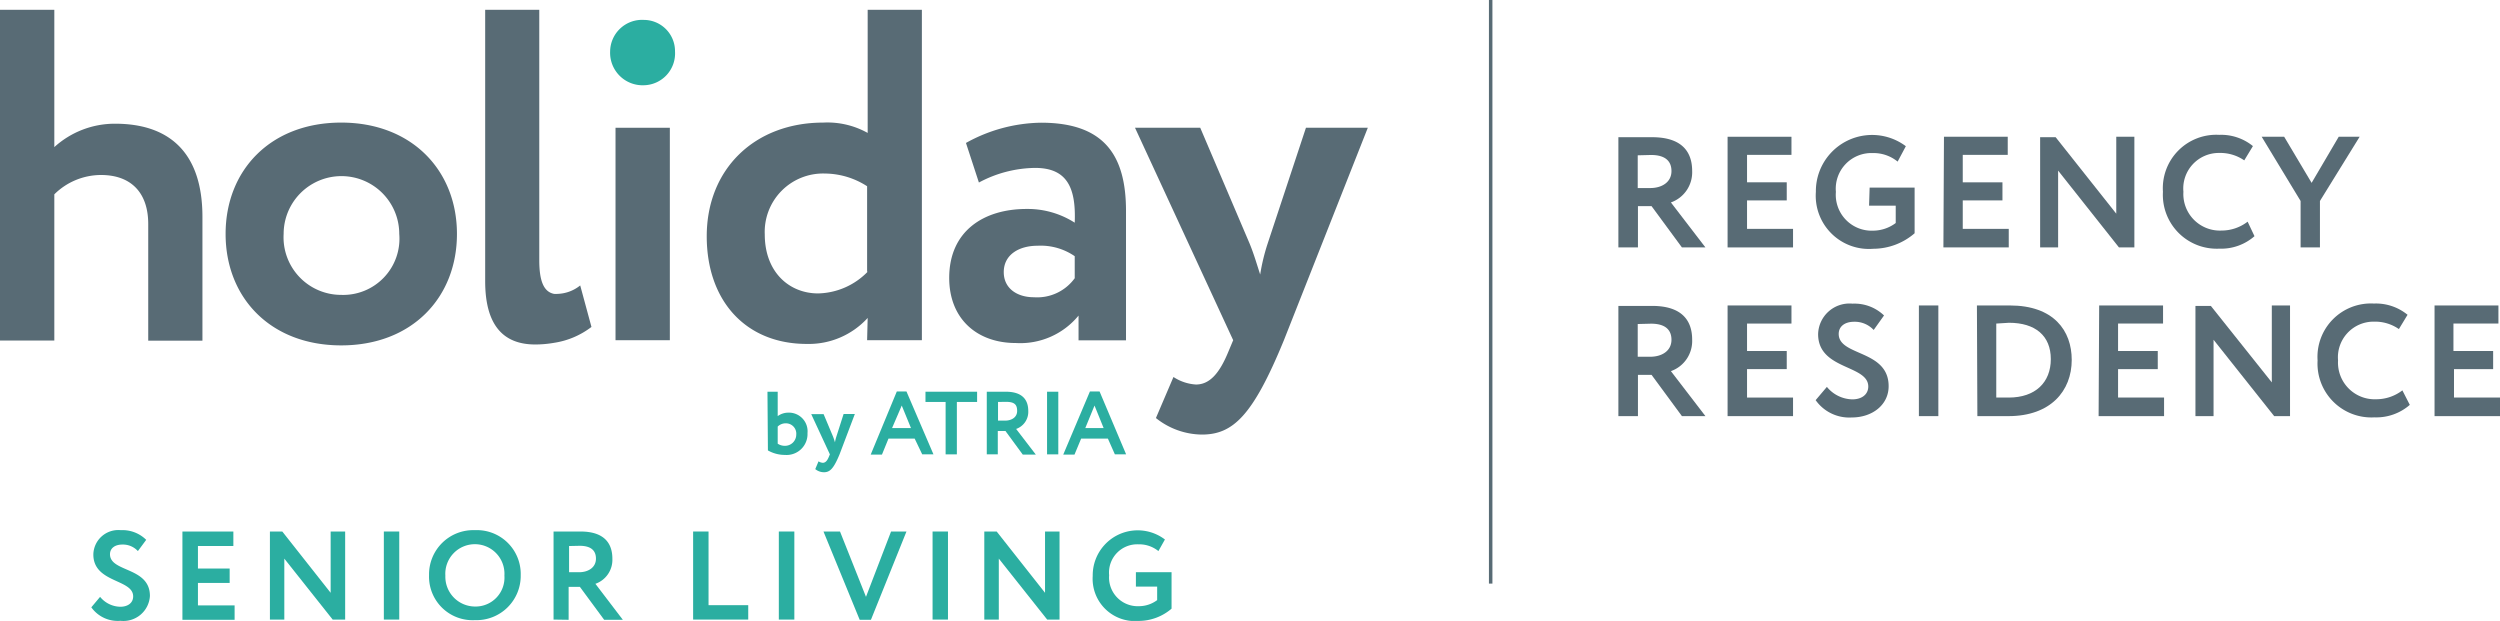 <?xml version="1.0" encoding="UTF-8"?> <svg xmlns="http://www.w3.org/2000/svg" id="Layer_1" data-name="Layer 1" viewBox="0 0 222.29 55.21"><defs><style>.cls-1{fill:#586b75;}.cls-2{fill:#2baea1;}</style></defs><path class="cls-1" d="M132.7,0h-.31V51.89h.31Z"></path><path class="cls-1" d="M0,.87H4.83V13.08A8,8,0,0,1,10.24,11C14.86,11,18,13.37,18,19.29v11H13.18V19.92c0-2.81-1.55-4.36-4.2-4.36a5.91,5.91,0,0,0-4.15,1.72v13H0Z"></path><path class="cls-1" d="M30.34,26.22A5,5,0,0,0,35.5,20.8a5.14,5.14,0,1,0-10.28,0,5.12,5.12,0,0,0,5.12,5.42m0-15.32c6.26,0,10.29,4.24,10.29,9.9s-4,9.91-10.29,9.91S20.06,26.47,20.06,20.8s4-9.9,10.28-9.9"></path><path class="cls-1" d="M52.59,29.07l-1-3.69a3.38,3.38,0,0,1-2,.75,1.76,1.76,0,0,1-.33,0h0c-.9-.18-1.31-1.11-1.31-3V.87H43.14V25c0,3.86,1.56,5.63,4.45,5.63a9.84,9.84,0,0,0,1.69-.15h0A7.25,7.25,0,0,0,52.59,29.07Z"></path><rect class="cls-1" x="54.73" y="11.36" width="4.83" height="18.89"></rect><path class="cls-2" d="M57.25,7.58a2.83,2.83,0,0,0,2.77-3,2.78,2.78,0,0,0-2.77-2.81,2.84,2.84,0,0,0-3,2.81,2.89,2.89,0,0,0,3,3"></path><path class="cls-1" d="M77.1,24.16v-7.6a7,7,0,0,0-3.74-1.13A5.19,5.19,0,0,0,68,20.84c0,3.36,2.18,5.25,4.74,5.25a6.33,6.33,0,0,0,4.41-1.93m0,4.11a7.08,7.08,0,0,1-5.42,2.31c-5.41,0-8.89-3.82-8.89-9.57,0-6,4.28-10.11,10.36-10.11a7.34,7.34,0,0,1,3.95.92V.87h4.82V30.25H77.1Z"></path><path class="cls-1" d="M95.56,24.71V22.78a5.33,5.33,0,0,0-3.31-.93c-1.6,0-3,.76-3,2.35,0,1.43,1.17,2.23,2.68,2.23a4.12,4.12,0,0,0,3.65-1.72m-9.69-12a14.08,14.08,0,0,1,6.67-1.8c5.58,0,7.56,2.85,7.56,7.85v11.5H95.9V28.06a6.7,6.7,0,0,1-5.58,2.44c-3.44,0-5.92-2.14-5.92-5.79,0-4.16,3.06-6.13,6.88-6.13a7.76,7.76,0,0,1,4.28,1.22c.13-3.15-.71-4.87-3.52-4.87a10.81,10.81,0,0,0-5,1.3Z"></path><path class="cls-1" d="M114.16,30.25c-2.77,6.75-4.54,8.39-7.3,8.39a6.63,6.63,0,0,1-4.08-1.47l1.56-3.65a4.08,4.08,0,0,0,2,.67c1.22,0,2.1-1,2.89-2.94l.42-1-8.73-18.89h5.8l4.4,10.32c.38.93.63,1.81.93,2.73a17.61,17.61,0,0,1,.67-2.77l3.4-10.28h5.5Z"></path><path class="cls-2" d="M68.24,34.83h.91V37a1.61,1.61,0,0,1,.95-.31,1.66,1.66,0,0,1,1.7,1.82,1.86,1.86,0,0,1-2,1.94,3.05,3.05,0,0,1-1.52-.4Zm.91,3.1v1.52a1.13,1.13,0,0,0,.65.19,1,1,0,0,0,1-1,.92.92,0,0,0-.94-1A1,1,0,0,0,69.15,37.93Z"></path><path class="cls-2" d="M74.65,40.4c-.53,1.28-.86,1.59-1.39,1.59a1.22,1.22,0,0,1-.77-.28l.29-.69a.78.78,0,0,0,.38.13c.23,0,.4-.18.55-.56l.08-.19-1.66-3.58h1.1l.84,2a5.08,5.08,0,0,1,.17.51,4,4,0,0,1,.13-.52l.64-2h1Z"></path><path class="cls-2" d="M79.74,34.81h.86L83,40.4h-1L81.33,39H79l-.58,1.42h-1Zm-.42,3.25H81l-.82-2Z"></path><path class="cls-2" d="M82.29,34.83h4.59v.91h-1.8V40.4h-1V35.74H82.29Z"></path><path class="cls-2" d="M87.74,40.4V34.83l1.69,0c1.52,0,2,.76,2,1.72a1.61,1.61,0,0,1-1.08,1.59l1.75,2.28H90.94L89.4,38.32h-.68V40.4Zm1-4.66V37.4h.63c.57,0,1.07-.29,1.07-.86s-.24-.81-1-.81Z"></path><path class="cls-2" d="M93.1,34.83h1V40.4h-1Z"></path><path class="cls-2" d="M96.91,34.81h.86l2.36,5.59h-1L98.51,39H96.13l-.59,1.42h-1Zm-.41,3.25h1.63l-.81-2Z"></path><path class="cls-2" d="M8.3,49.3a2.22,2.22,0,0,1,2.44-2.16A3,3,0,0,1,13,48l-.74,1a1.8,1.8,0,0,0-1.38-.58c-.68,0-1.1.34-1.1.86,0,1.62,3.55,1.11,3.55,3.71a2.36,2.36,0,0,1-2.62,2.21A2.88,2.88,0,0,1,8.12,54l.78-.93a2.37,2.37,0,0,0,1.8.88c.65,0,1.14-.33,1.14-.92C11.84,51.47,8.3,51.85,8.3,49.3Z"></path><path class="cls-2" d="M16.22,47.26h4.53v1.29H17.6v2h2.82v1.28H17.6v2h3.26v1.28H16.22Z"></path><path class="cls-2" d="M29.58,55.09l-4.3-5.42v5.42H24V47.26h1.1l4.3,5.45V47.26h1.29v7.83Z"></path><path class="cls-2" d="M34.13,47.26H35.5v7.83H34.13Z"></path><path class="cls-2" d="M42.22,47.14a3.9,3.9,0,0,1,4.08,4,3.94,3.94,0,0,1-4.08,4,3.87,3.87,0,0,1-4.07-4A3.93,3.93,0,0,1,42.22,47.14Zm0,6.79a2.57,2.57,0,0,0,2.63-2.75,2.63,2.63,0,1,0-5.25,0A2.65,2.65,0,0,0,42.22,53.93Z"></path><path class="cls-2" d="M49.22,55.09V47.26l2.39,0c2.13,0,2.84,1.06,2.84,2.42a2.26,2.26,0,0,1-1.51,2.23l2.44,3.2H53.72l-2.16-2.93h-1v2.93Zm1.38-6.54v2.33h.89c.8,0,1.5-.41,1.5-1.21,0-.62-.33-1.14-1.45-1.14Z"></path><path class="cls-2" d="M61.63,47.26H63v6.55h3.53v1.28h-4.9Z"></path><path class="cls-2" d="M69.25,47.26h1.38v7.83H69.25Z"></path><path class="cls-2" d="M77.44,55.11h-1l-3.22-7.85h1.47L77,53.07l2.23-5.81h1.37Z"></path><path class="cls-2" d="M82.92,47.26h1.37v7.83H82.92Z"></path><path class="cls-2" d="M93.11,55.09l-4.3-5.42v5.42H87.52V47.26h1.1l4.3,5.45V47.26h1.29v7.83Z"></path><path class="cls-2" d="M101,50.88h3.17v3.24a4.5,4.5,0,0,1-2.93,1.09,3.76,3.76,0,0,1-4.08-4,4,4,0,0,1,6.42-3.24L103,49a2.7,2.7,0,0,0-1.77-.6,2.51,2.51,0,0,0-2.61,2.75,2.55,2.55,0,0,0,2.65,2.75,2.72,2.72,0,0,0,1.62-.54V52.16H101Z"></path><path class="cls-1" d="M143.9,22v-9.8l3,0c2.68,0,3.56,1.33,3.56,3a2.84,2.84,0,0,1-1.89,2.8l3.07,4h-2.09l-2.7-3.67h-1.21V22Zm1.72-8.19v2.91h1.12c1,0,1.88-.5,1.88-1.51,0-.77-.42-1.43-1.82-1.43Z"></path><path class="cls-1" d="M153.61,12.16h5.68v1.61h-3.95v2.44h3.53v1.61h-3.53v2.53h4.09V22h-5.82Z"></path><path class="cls-1" d="M166.24,16.68h4v4.06a5.64,5.64,0,0,1-3.67,1.38,4.73,4.73,0,0,1-5.11-5.06,5,5,0,0,1,8-4.06l-.73,1.37a3.39,3.39,0,0,0-2.21-.76,3.17,3.17,0,0,0-3.28,3.45,3.19,3.19,0,0,0,3.32,3.45,3.39,3.39,0,0,0,2-.68V18.29h-2.37Z"></path><path class="cls-1" d="M172.85,12.16h5.67v1.61h-4v2.44h3.53v1.61h-3.53v2.53h4.09V22h-5.81Z"></path><path class="cls-1" d="M188.41,22,183,15.17V22H181.4v-9.8h1.38L188.17,19V12.16h1.61V22Z"></path><path class="cls-1" d="M200.46,21a4.5,4.5,0,0,1-3.14,1.11,4.79,4.79,0,0,1-5-5.06,4.75,4.75,0,0,1,5-5.06,4.47,4.47,0,0,1,3,1l-.77,1.27a3.75,3.75,0,0,0-2.22-.66,3.16,3.16,0,0,0-3.19,3.45,3.25,3.25,0,0,0,3.39,3.45,3.8,3.8,0,0,0,2.32-.79Z"></path><path class="cls-1" d="M206.28,17.87V22h-1.72V17.87l-3.46-5.71h2l2.44,4.1,2.41-4.1h1.86Z"></path><path class="cls-1" d="M143.9,37v-9.8l3,0c2.68,0,3.56,1.33,3.56,3a2.84,2.84,0,0,1-1.89,2.8l3.07,4h-2.09l-2.7-3.67h-1.21V37Zm1.72-8.19v2.91h1.12c1,0,1.88-.5,1.88-1.51,0-.77-.42-1.43-1.82-1.43Z"></path><path class="cls-1" d="M153.61,27.16h5.68v1.61h-3.95v2.44h3.53v1.61h-3.53v2.53h4.09V37h-5.82Z"></path><path class="cls-1" d="M161.66,29.71A2.79,2.79,0,0,1,164.72,27a3.79,3.79,0,0,1,2.8,1.05l-.92,1.29a2.3,2.3,0,0,0-1.74-.73c-.86,0-1.37.44-1.37,1.08,0,2,4.44,1.39,4.44,4.65,0,1.66-1.45,2.78-3.28,2.78a3.66,3.66,0,0,1-3.21-1.54l1-1.18a3,3,0,0,0,2.26,1.11c.81,0,1.42-.41,1.42-1.15C166.1,32.42,161.66,32.9,161.66,29.71Z"></path><path class="cls-1" d="M170.62,27.16h1.73V37h-1.73Z"></path><path class="cls-1" d="M175.78,27.16H176c.59,0,2,0,2.7,0,3.92,0,5.51,2.25,5.51,4.84,0,2.76-1.88,5-5.62,5-.59,0-1.68,0-2.58,0h-.19Zm1.72,1.61v6.58c.47,0,.87,0,1.11,0,2.36,0,3.74-1.34,3.74-3.42s-1.38-3.23-3.72-3.23C178.23,28.73,177.89,28.74,177.5,28.77Z"></path><path class="cls-1" d="M186.65,27.16h5.68v1.61h-4v2.44h3.53v1.61h-3.53v2.53h4.09V37h-5.82Z"></path><path class="cls-1" d="M202.21,37l-5.39-6.79V37h-1.61v-9.8h1.37L202,34V27.16h1.62V37Z"></path><path class="cls-1" d="M214.27,36a4.53,4.53,0,0,1-3.14,1.11,4.79,4.79,0,0,1-5.06-5.06,4.75,4.75,0,0,1,5-5.06,4.44,4.44,0,0,1,3,1l-.77,1.27a3.72,3.72,0,0,0-2.21-.66,3.17,3.17,0,0,0-3.2,3.45,3.26,3.26,0,0,0,3.39,3.45,3.81,3.81,0,0,0,2.33-.79Z"></path><path class="cls-1" d="M216.47,27.16h5.68v1.61h-4v2.44h3.53v1.61H218.2v2.53h4.09V37h-5.82Z"></path></svg> 